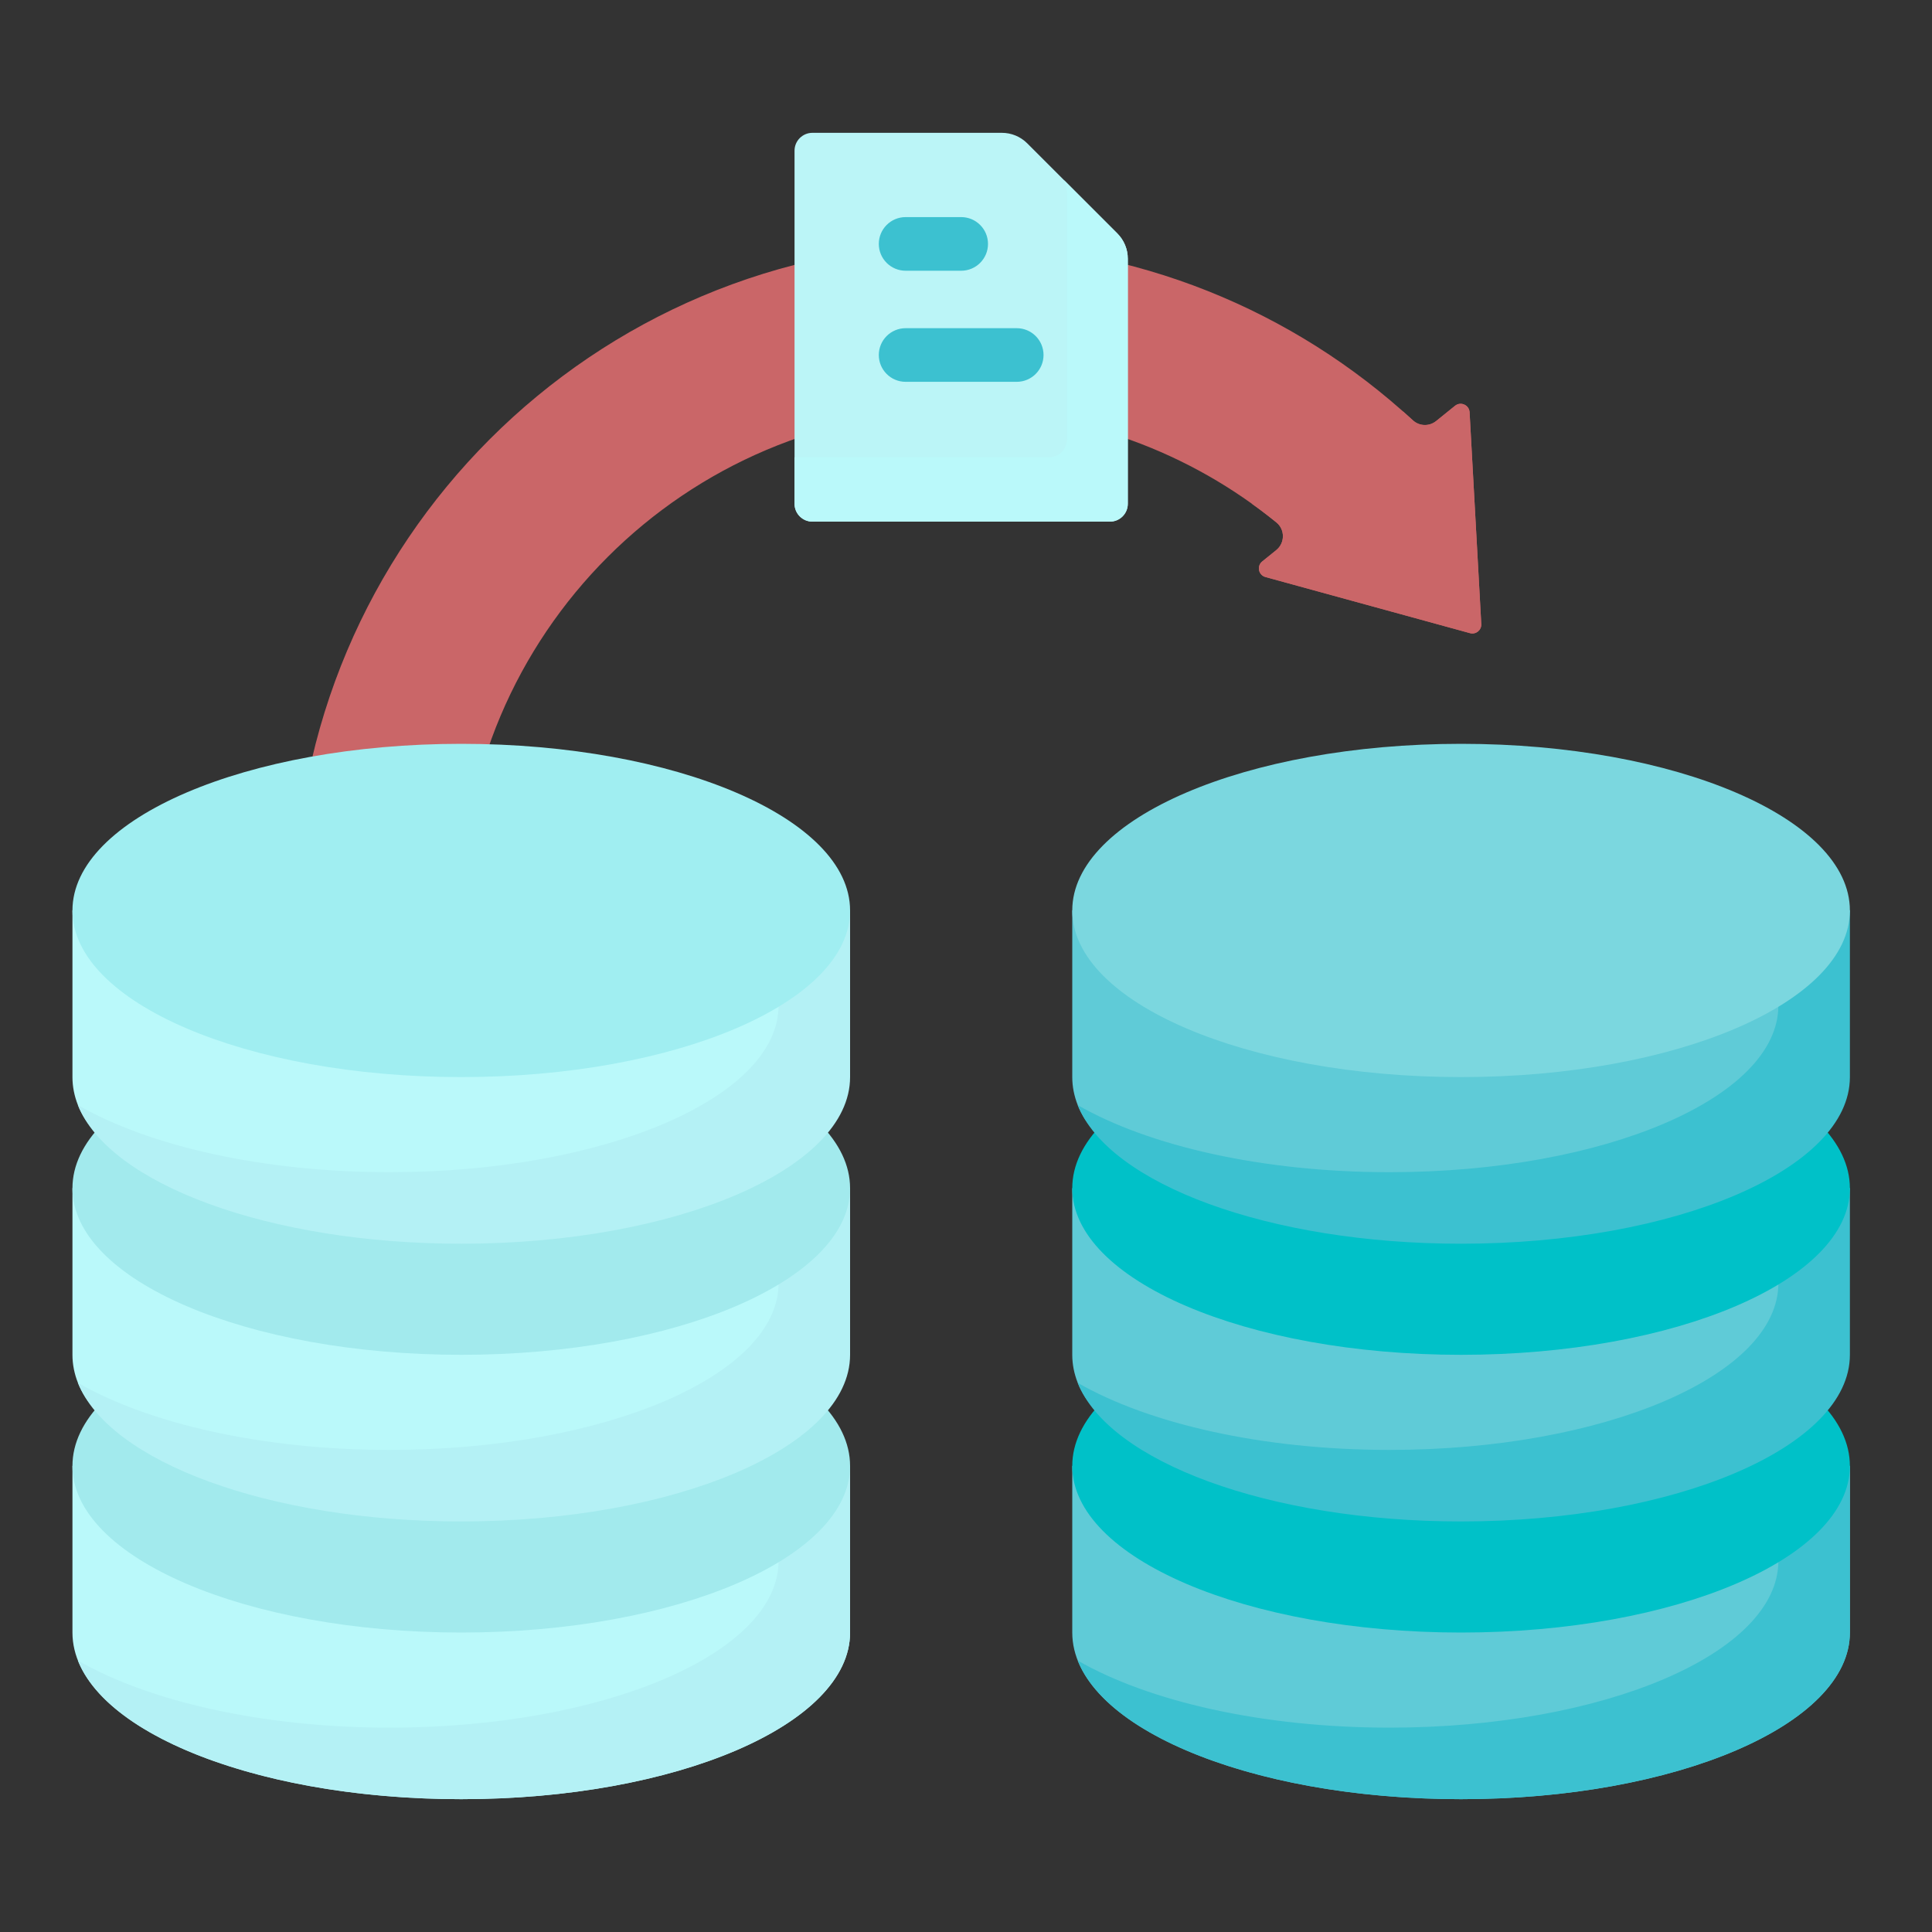 <svg width="160" height="160" viewBox="0 0 160 160" fill="none" xmlns="http://www.w3.org/2000/svg">
<rect x="0" y="0" width="160" height="160" fill="#333333" stroke="none"/>
<g id="data-migration">
<g id="Group">
<path id="Vector" d="M121.738 52.435L104.8 47.788C104.219 47.628 104.062 46.877 104.531 46.497L105.692 45.56C106.42 44.973 106.433 43.859 105.708 43.269C98.584 37.473 89.499 34 79.6 34C56.736 34 38.201 52.535 38.201 75.4H24.399C24.399 44.915 49.115 20.198 79.6 20.198C94.033 20.198 107.174 25.737 117.009 34.809C117.546 35.305 118.367 35.328 118.936 34.868L120.5 33.606C120.969 33.227 121.671 33.538 121.705 34.141L122.673 51.68C122.701 52.185 122.225 52.569 121.738 52.435Z" fill="#CA6668"/>
<path id="Vector_2" d="M122.673 51.68L121.705 34.141C121.671 33.538 120.97 33.226 120.5 33.605L118.936 34.868C118.367 35.328 117.546 35.304 117.009 34.808C116.737 34.558 116.462 34.31 116.186 34.065L116.75 44.275C116.777 44.78 116.302 45.164 115.814 45.03L103.637 41.689C104.344 42.194 105.035 42.721 105.708 43.269C106.434 43.859 106.42 44.973 105.692 45.56L104.532 46.497C104.062 46.877 104.219 47.628 104.801 47.788L121.738 52.435C122.225 52.569 122.701 52.185 122.673 51.68Z" fill="#CA6668"/>
<path id="Vector_3" d="M91.919 43.2H67.281C66.463 43.2 65.8 42.537 65.8 41.719V12.481C65.8 11.663 66.463 11 67.281 11H82.973C83.759 11 84.512 11.312 85.068 11.867L92.532 19.332C93.088 19.888 93.4 20.641 93.4 21.427V41.719C93.4 42.537 92.737 43.2 91.919 43.2Z" fill="#BBF5F7"/>
<path id="Vector_4" d="M92.533 19.333L88.123 14.923C88.281 15.29 88.365 15.688 88.365 16.096V36.388C88.365 37.206 87.702 37.869 86.884 37.869H65.8V41.719C65.8 42.537 66.463 43.2 67.281 43.2H91.919C92.737 43.2 93.4 42.537 93.4 41.719V21.427C93.4 20.641 93.088 19.888 92.533 19.333Z" fill="#BAF9FA"/>
<path id="Vector_5" d="M79.6 22.421H75C73.773 22.421 72.779 21.427 72.779 20.2C72.779 18.973 73.773 17.979 75 17.979H79.6C80.827 17.979 81.822 18.973 81.822 20.2C81.822 21.427 80.827 22.421 79.6 22.421Z" fill="#3CC1D0"/>
<path id="Vector_6" d="M84.2 31.621H75C73.773 31.621 72.779 30.627 72.779 29.4C72.779 28.173 73.773 27.179 75 27.179H84.2C85.427 27.179 86.421 28.173 86.421 29.4C86.421 30.627 85.427 31.621 84.2 31.621Z" fill="#3CC1D0"/>
<path id="Vector_7" d="M6 121.4V135.2C6 142.822 20.417 149 38.2 149C55.984 149 70.4 142.822 70.4 135.2V121.4H6Z" fill="#BAF9FA"/>
<path id="Vector_8" d="M64.476 121.4V129.276C64.476 136.898 50.06 143.076 32.276 143.076C21.705 143.076 12.325 140.893 6.454 137.522C9.03 144.038 22.263 149 38.2 149C55.983 149 70.4 142.822 70.4 135.2V121.4H64.476Z" fill="#B4F1F5"/>
<path id="Vector_9" d="M38.2 135.2C55.984 135.2 70.4 129.022 70.4 121.4C70.4 113.778 55.984 107.6 38.2 107.6C20.417 107.6 6 113.778 6 121.4C6 129.022 20.417 135.2 38.2 135.2Z" fill="#A2EAED"/>
<path id="Vector_10" d="M6 98.4V112.2C6 112.991 6.156 113.767 6.454 114.522C9.03 121.038 22.263 123.301 38.2 123.301C55.984 123.301 67.402 119.822 67.402 112.2L70.4 98.4H6Z" fill="#BAF9FA"/>
<path id="Vector_11" d="M64.476 98.4V106.276C64.476 113.898 50.06 120.076 32.276 120.076C21.705 120.076 12.325 117.893 6.454 114.522C9.03 121.038 22.263 126 38.2 126C55.983 126 70.4 119.822 70.4 112.2V98.4H64.476Z" fill="#B4F1F5"/>
<path id="Vector_12" d="M38.2 112.2C55.984 112.2 70.4 106.022 70.4 98.4C70.4 90.778 55.984 84.6 38.2 84.6C20.417 84.6 6 90.778 6 98.4C6 106.022 20.417 112.2 38.2 112.2Z" fill="#A2EAED"/>
<path id="Vector_13" d="M6 75.4V89.2C6 89.992 6.156 90.767 6.454 91.522C9.03 98.038 21.801 99.839 37.738 99.839C55.521 99.839 67.719 96.822 67.719 89.2L70.4 75.4H6Z" fill="#BAF9FA"/>
<path id="Vector_14" d="M64.476 75.4V83.276C64.476 90.898 50.06 97.076 32.276 97.076C21.705 97.076 12.325 94.893 6.454 91.522C9.03 98.038 22.263 103 38.2 103C55.983 103 70.4 96.822 70.4 89.2V75.4H64.476Z" fill="#B4F1F5"/>
<path id="Vector_15" d="M38.2 89.2C55.984 89.2 70.4 83.022 70.4 75.4C70.4 67.778 55.984 61.6 38.2 61.6C20.417 61.6 6 67.778 6 75.4C6 83.022 20.417 89.2 38.2 89.2Z" fill="#A0EEF1"/>
<path id="Vector_16" d="M88.8 121.4V135.2C88.8 142.822 103.217 149 121 149C138.784 149 153.2 142.822 153.2 135.2V121.4H88.8Z" fill="#5FCBD7"/>
<path id="Vector_17" d="M147.277 121.4V129.276C147.277 136.898 132.86 143.076 115.077 143.076C104.506 143.076 95.125 140.893 89.254 137.522C91.83 144.038 105.063 149 121 149C138.784 149 153.2 142.822 153.2 135.2V121.4H147.277Z" fill="#3CC1D0"/>
<path id="Vector_18" d="M121 135.2C138.784 135.2 153.2 129.022 153.2 121.4C153.2 113.778 138.784 107.6 121 107.6C103.217 107.6 88.8 113.778 88.8 121.4C88.8 129.022 103.217 135.2 121 135.2Z" fill="#00C1C8"/>
<path id="Vector_19" d="M88.8 98.4V112.2C88.8 112.991 88.956 113.767 89.254 114.522C91.83 121.038 105.063 123.301 121 123.301C138.784 123.301 150.202 119.822 150.202 112.2L153.2 98.4H88.8Z" fill="#5FCBD7"/>
<path id="Vector_20" d="M147.277 98.4V106.276C147.277 113.898 132.86 120.076 115.077 120.076C104.506 120.076 95.125 117.893 89.254 114.522C91.83 121.038 105.063 126 121 126C138.784 126 153.2 119.822 153.2 112.2V98.4H147.277Z" fill="#3CC1D0"/>
<path id="Vector_21" d="M121 112.2C138.784 112.2 153.2 106.022 153.2 98.4C153.2 90.778 138.784 84.6 121 84.6C103.217 84.6 88.8 90.778 88.8 98.4C88.8 106.022 103.217 112.2 121 112.2Z" fill="#00C1C8"/>
<path id="Vector_22" d="M88.8 75.4V89.2C88.8 89.992 88.956 90.767 89.254 91.522C91.83 98.038 104.601 99.839 120.538 99.839C138.321 99.839 150.519 96.822 150.519 89.2L153.2 75.4H88.8Z" fill="#5FCBD7"/>
<path id="Vector_23" d="M147.277 75.4V83.276C147.277 90.898 132.86 97.076 115.077 97.076C104.506 97.076 95.125 94.893 89.254 91.522C91.83 98.038 105.063 103 121 103C138.784 103 153.2 96.822 153.2 89.2V75.4H147.277Z" fill="#3CC1D0"/>
<path id="Vector_24" d="M121 89.2C138.784 89.2 153.2 83.022 153.2 75.4C153.2 67.778 138.784 61.6 121 61.6C103.217 61.6 88.8 67.778 88.8 75.4C88.8 83.022 103.217 89.2 121 89.2Z" fill="#7BD7DF"/>
</g>
</g>
</svg>
